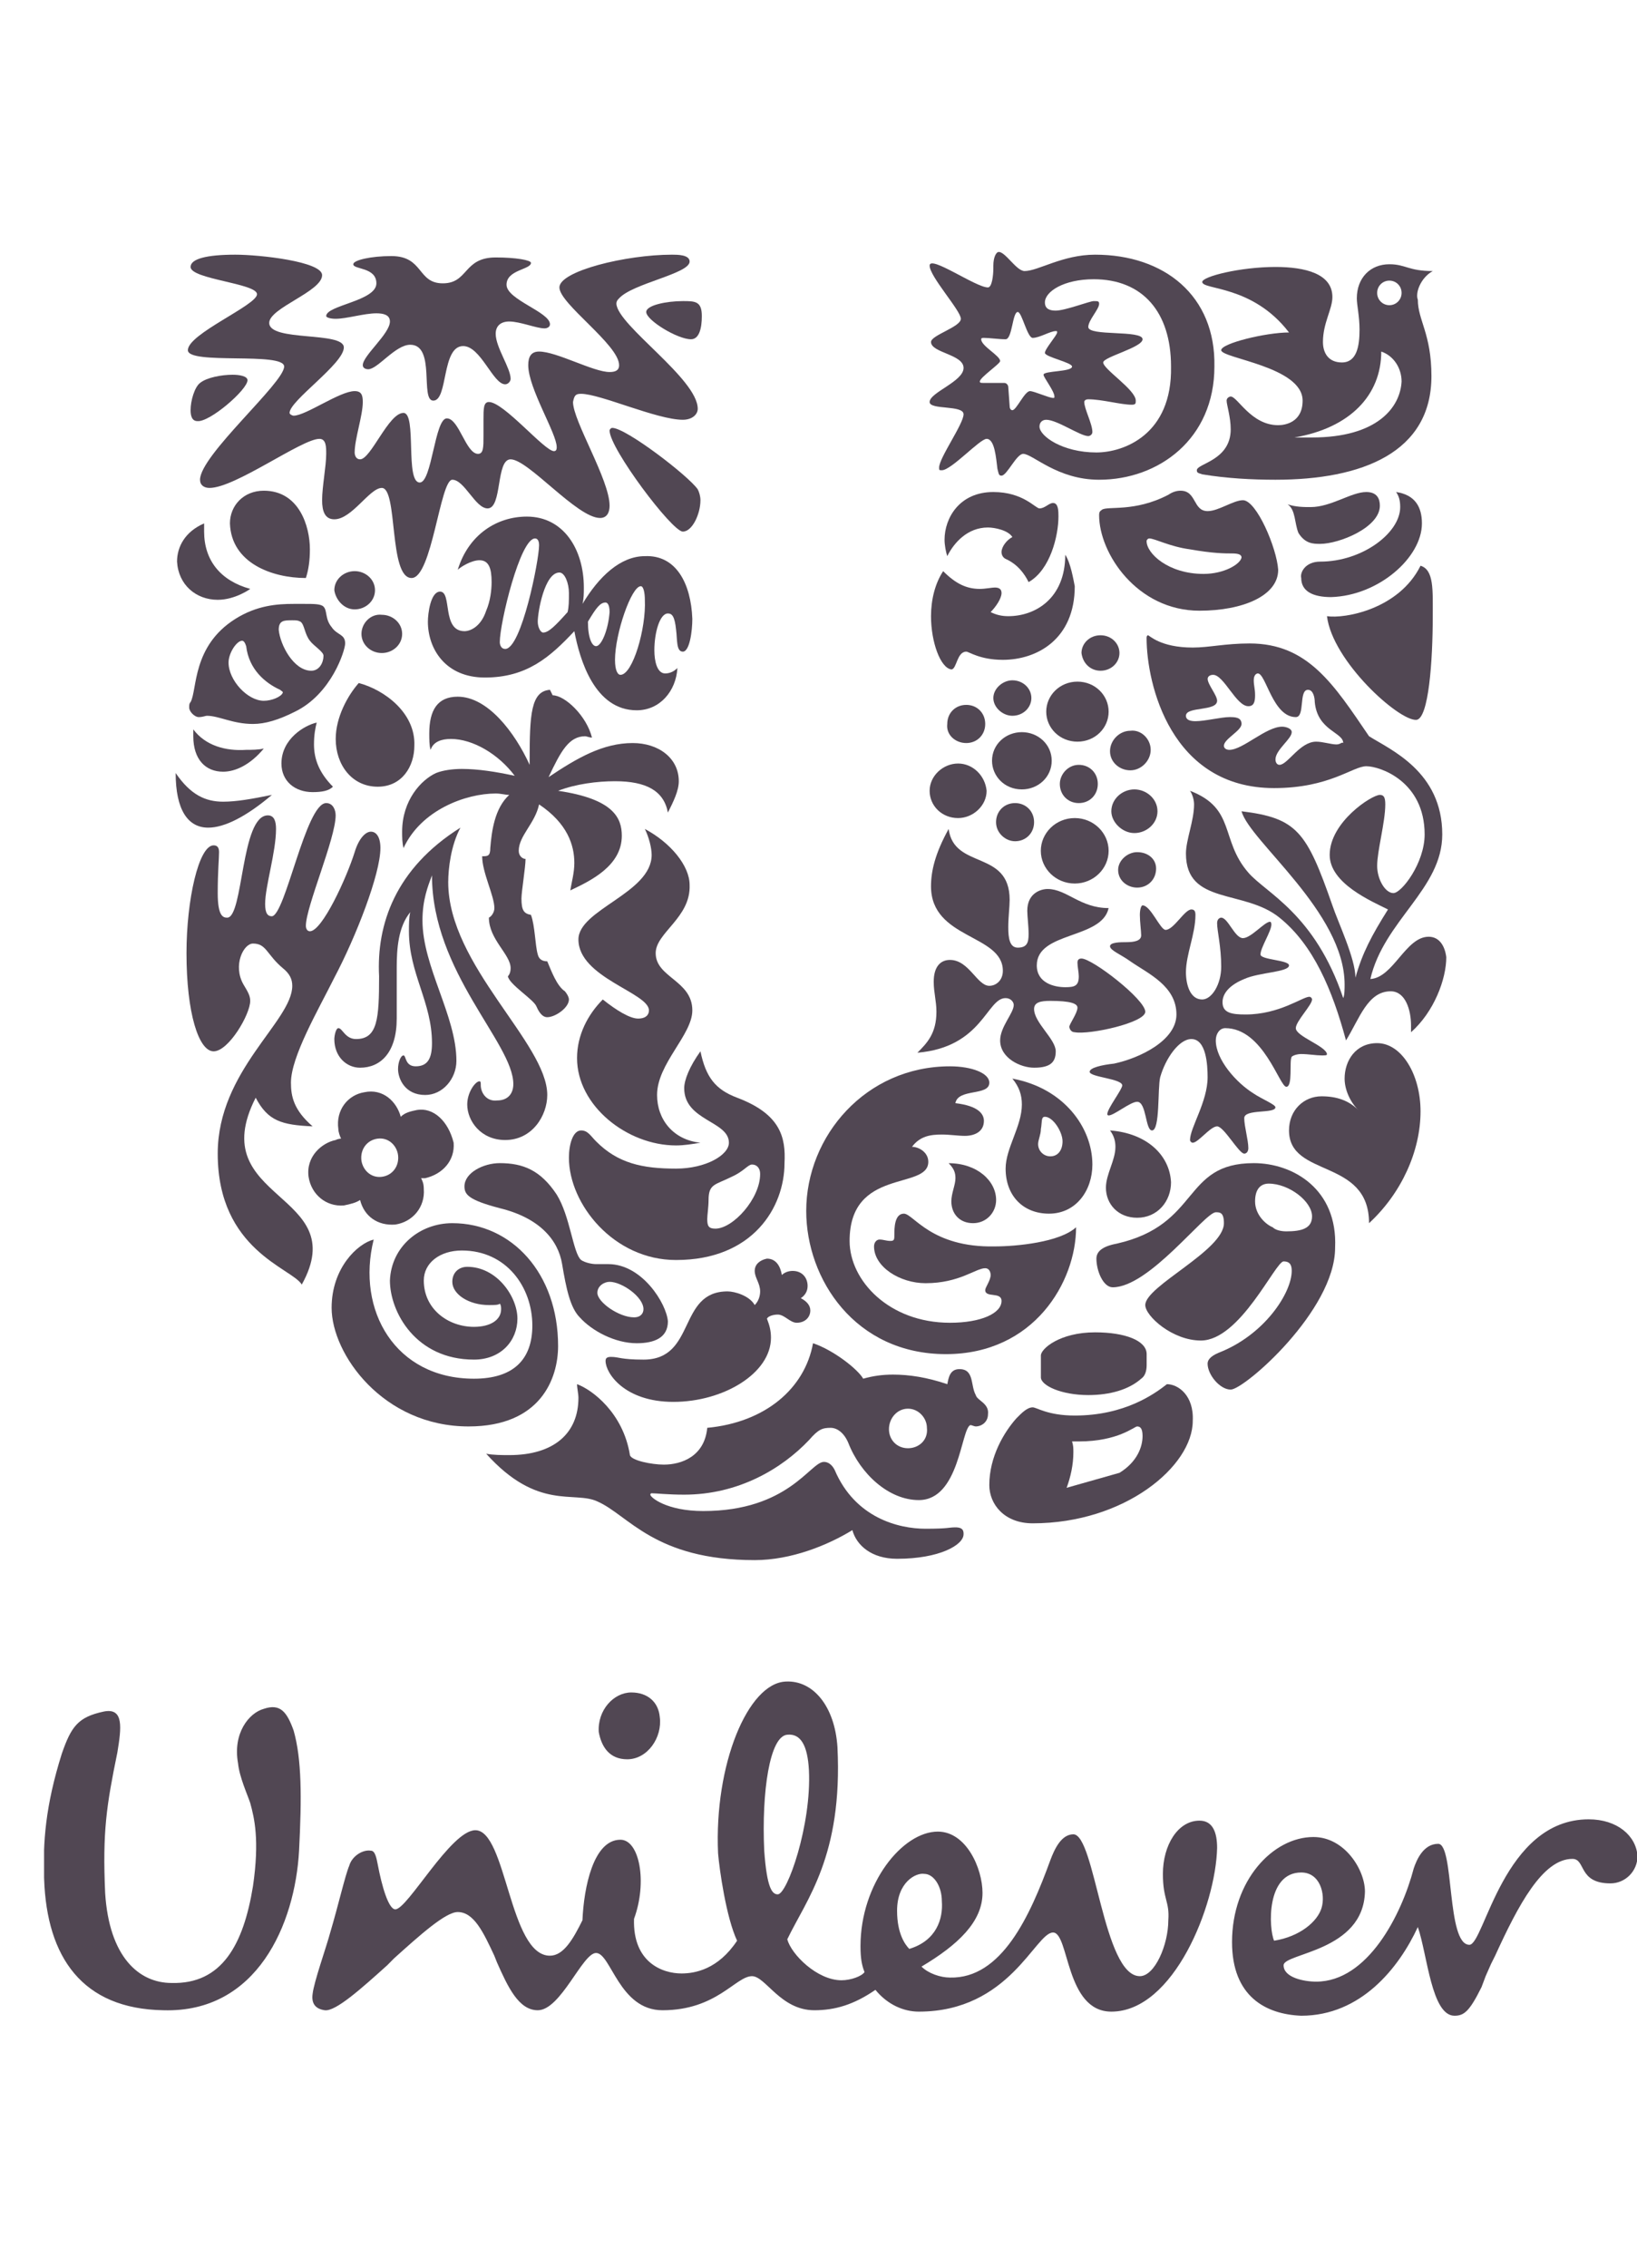 <svg width="26" height="36" viewBox="0 0 26 36" fill="none" xmlns="http://www.w3.org/2000/svg">
<g clip-path="url(#clip0_1070_16377)">
<path fill-rule="evenodd" clip-rule="evenodd" d="M25.233 28.882C25.685 28.882 25.987 29.142 26.008 29.466C26.008 29.705 25.814 29.899 25.578 29.899C25.061 29.899 25.19 29.51 24.974 29.51C24.501 29.51 24.113 30.246 23.747 31.047L23.682 31.177L23.596 31.372L23.531 31.545C23.338 31.935 23.251 32 23.101 32C22.735 32 22.67 31.026 22.519 30.592C22.218 31.242 21.614 32 20.667 32C20.107 31.978 19.568 31.697 19.568 30.831C19.568 29.856 20.215 29.163 20.861 29.163C21.356 29.163 21.679 29.683 21.679 30.029C21.658 30.982 20.387 31.004 20.387 31.199C20.387 31.394 20.71 31.459 20.904 31.459C21.722 31.459 22.261 30.398 22.454 29.661C22.498 29.531 22.605 29.271 22.842 29.271C23.101 29.271 22.971 30.874 23.338 30.874C23.575 30.874 23.876 28.882 25.233 28.882ZM12.482 26.695C12.913 26.673 13.258 27.084 13.301 27.734C13.387 29.466 12.805 30.159 12.504 30.787C12.568 31.026 12.978 31.437 13.365 31.437C13.516 31.437 13.688 31.372 13.731 31.307C13.688 31.199 13.667 31.09 13.667 30.896C13.667 29.899 14.335 29.077 14.895 29.077C15.347 29.077 15.605 29.661 15.605 30.051C15.605 30.506 15.218 30.874 14.636 31.22C14.744 31.329 14.938 31.394 15.088 31.394C15.907 31.415 16.359 30.419 16.682 29.531C16.747 29.358 16.855 29.12 17.048 29.12C17.393 29.12 17.522 31.372 18.104 31.372C18.341 31.372 18.556 30.874 18.556 30.484C18.578 30.181 18.47 30.159 18.47 29.748C18.47 29.293 18.707 28.903 19.051 28.903C19.267 28.903 19.331 29.098 19.331 29.336C19.31 30.246 18.642 31.935 17.651 31.935C16.919 31.935 16.984 30.679 16.725 30.679C16.445 30.679 16.036 31.935 14.593 31.935C14.356 31.935 14.098 31.827 13.904 31.589C13.559 31.827 13.258 31.913 12.934 31.913C12.396 31.913 12.159 31.372 11.944 31.372C11.685 31.372 11.384 31.913 10.522 31.913C9.833 31.913 9.704 31.004 9.467 31.004C9.251 31.004 8.907 31.913 8.541 31.913C8.239 31.913 8.067 31.545 7.894 31.155L7.851 31.047C7.679 30.679 7.528 30.354 7.27 30.354C7.076 30.354 6.667 30.722 6.258 31.09L6.15 31.199C5.741 31.567 5.331 31.935 5.159 31.913C5.008 31.892 4.944 31.805 4.965 31.654C4.987 31.459 5.181 30.917 5.245 30.679C5.374 30.246 5.482 29.77 5.547 29.618C5.59 29.466 5.762 29.358 5.891 29.38C5.956 29.38 5.978 29.488 5.999 29.596C6.064 29.943 6.171 30.311 6.279 30.311C6.473 30.311 7.162 29.055 7.55 29.055C8.045 29.055 8.088 31.047 8.734 31.047C8.95 31.047 9.101 30.787 9.251 30.484C9.273 29.964 9.424 29.206 9.854 29.206C10.156 29.206 10.285 29.878 10.07 30.462C10.048 31.155 10.522 31.329 10.824 31.329C11.039 31.329 11.405 31.264 11.707 30.809C11.534 30.441 11.427 29.683 11.405 29.423C11.341 28.015 11.879 26.716 12.482 26.695ZM4.19 27.128C4.448 27.041 4.556 27.171 4.664 27.474C4.793 27.929 4.793 28.535 4.75 29.38C4.685 30.549 4.082 31.957 2.596 31.913C1.304 31.892 0.744 31.069 0.701 29.834C0.679 29.25 0.722 28.665 0.981 27.842C1.131 27.409 1.239 27.258 1.648 27.171C1.971 27.106 1.928 27.431 1.864 27.821C1.691 28.665 1.627 29.077 1.67 30.051C1.734 31.069 2.208 31.48 2.725 31.48C3.522 31.502 3.867 30.874 4.018 29.943C4.125 29.206 4.039 28.86 3.974 28.622C3.931 28.492 3.802 28.21 3.781 27.994C3.694 27.517 3.953 27.193 4.19 27.128ZM14.679 29.748C14.55 29.726 14.248 29.878 14.248 30.333C14.248 30.701 14.378 30.874 14.442 30.939C14.873 30.809 14.981 30.462 14.959 30.181C14.959 29.943 14.83 29.748 14.679 29.748ZM20.667 29.726C20.107 29.726 20.15 30.614 20.236 30.809C20.645 30.744 20.925 30.506 20.99 30.289C21.055 30.073 20.968 29.726 20.667 29.726ZM12.504 27.539C12.224 27.561 12.095 28.449 12.138 29.38C12.181 29.986 12.267 30.073 12.353 30.073C12.504 30.073 12.891 28.968 12.848 28.102C12.827 27.712 12.719 27.517 12.504 27.539ZM10.027 26.868C10.285 26.868 10.458 27.019 10.479 27.258C10.522 27.582 10.285 27.929 9.962 27.929C9.682 27.929 9.553 27.734 9.51 27.496C9.488 27.149 9.747 26.868 10.027 26.868Z" fill="#261A28" fill-opacity="0.8"/>
<path fill-rule="evenodd" clip-rule="evenodd" d="M15.498 22.147C15.412 21.995 15.476 21.735 15.239 21.735C15.089 21.735 15.067 21.865 15.046 21.974C14.722 21.865 14.442 21.822 14.184 21.822C14.012 21.822 13.861 21.844 13.71 21.887C13.624 21.735 13.236 21.432 12.913 21.324C12.784 22.039 12.159 22.58 11.233 22.667C11.19 23.121 10.824 23.251 10.544 23.251C10.35 23.251 10.027 23.186 10.005 23.1C9.898 22.428 9.402 22.06 9.165 21.974C9.165 22.039 9.187 22.125 9.187 22.19C9.187 22.753 8.799 23.1 8.089 23.1C7.981 23.1 7.83 23.1 7.722 23.078C8.541 23.988 9.122 23.663 9.489 23.836C9.984 24.053 10.393 24.767 11.987 24.767C12.569 24.767 13.15 24.529 13.538 24.291C13.602 24.529 13.839 24.746 14.249 24.746C14.916 24.746 15.304 24.529 15.304 24.356C15.304 24.312 15.304 24.247 15.175 24.247C15.067 24.247 15.067 24.269 14.701 24.269C14.27 24.269 13.581 24.096 13.258 23.338C13.193 23.208 13.107 23.208 13.085 23.208C12.87 23.208 12.525 23.988 11.169 23.988C10.587 23.988 10.329 23.771 10.329 23.728C10.329 23.728 10.329 23.706 10.35 23.706C10.415 23.706 10.609 23.728 10.867 23.728C11.729 23.728 12.418 23.316 12.849 22.862C12.999 22.688 13.064 22.667 13.193 22.667C13.301 22.667 13.409 22.753 13.473 22.905C13.667 23.403 14.119 23.814 14.593 23.814C15.239 23.814 15.261 22.688 15.412 22.623C15.433 22.623 15.476 22.645 15.498 22.645C15.584 22.645 15.692 22.58 15.692 22.45C15.713 22.277 15.519 22.234 15.498 22.147ZM14.421 22.991C14.249 22.991 14.119 22.862 14.119 22.688C14.119 22.515 14.249 22.363 14.421 22.363C14.593 22.363 14.722 22.515 14.722 22.667C14.744 22.862 14.593 22.991 14.421 22.991Z" fill="#261A28" fill-opacity="0.8"/>
<path fill-rule="evenodd" clip-rule="evenodd" d="M12.181 19.981C12.332 19.981 12.396 20.111 12.418 20.241C12.461 20.198 12.525 20.176 12.59 20.176C12.741 20.176 12.827 20.285 12.827 20.415C12.827 20.501 12.784 20.566 12.719 20.609C12.805 20.653 12.87 20.718 12.87 20.804C12.87 20.913 12.784 20.999 12.655 20.999C12.547 20.999 12.461 20.869 12.353 20.869C12.288 20.869 12.202 20.891 12.181 20.934C12.224 21.043 12.245 21.129 12.245 21.237C12.245 21.8 11.492 22.255 10.695 22.255C9.919 22.255 9.618 21.8 9.618 21.605C9.618 21.562 9.639 21.541 9.704 21.541C9.833 21.541 9.855 21.584 10.221 21.584C11.061 21.584 10.759 20.501 11.556 20.501C11.664 20.501 11.901 20.566 11.987 20.718C12.052 20.653 12.073 20.566 12.073 20.501C12.073 20.371 11.987 20.285 11.987 20.176C11.987 20.068 12.073 20.003 12.181 19.981Z" fill="#261A28" fill-opacity="0.8"/>
<path fill-rule="evenodd" clip-rule="evenodd" d="M7.184 19.418C8.131 19.418 8.864 20.22 8.864 21.367C8.864 21.887 8.584 22.645 7.442 22.645C6.085 22.645 5.267 21.497 5.267 20.761C5.267 20.133 5.676 19.743 5.935 19.678C5.655 20.804 6.279 21.887 7.528 21.887C8.153 21.887 8.455 21.584 8.455 21.043C8.455 20.436 8.045 19.852 7.335 19.852C6.99 19.852 6.731 20.046 6.731 20.328C6.731 20.783 7.119 21.064 7.528 21.064C7.787 21.064 7.959 20.956 7.959 20.783C7.959 20.761 7.959 20.718 7.938 20.696C7.916 20.718 7.851 20.718 7.765 20.718C7.442 20.718 7.184 20.544 7.184 20.349C7.184 20.198 7.291 20.111 7.421 20.111C7.895 20.111 8.218 20.588 8.218 20.934C8.218 21.281 7.959 21.584 7.528 21.584C6.602 21.584 6.193 20.826 6.193 20.328C6.215 19.787 6.667 19.418 7.184 19.418Z" fill="#261A28" fill-opacity="0.8"/>
<path fill-rule="evenodd" clip-rule="evenodd" d="M18.534 21.974C18.341 22.125 17.867 22.472 17.07 22.472C16.639 22.472 16.467 22.342 16.402 22.342C16.316 22.342 16.23 22.428 16.144 22.515C15.95 22.732 15.713 23.122 15.713 23.576C15.713 23.879 15.95 24.183 16.402 24.183C17.867 24.183 18.944 23.273 18.944 22.558C18.965 22.147 18.707 21.974 18.534 21.974ZM17.781 23.381L16.941 23.619C17.005 23.446 17.048 23.251 17.048 23.056C17.048 22.991 17.048 22.948 17.027 22.883H17.134C17.759 22.883 18.017 22.645 18.061 22.645C18.104 22.645 18.147 22.667 18.147 22.797C18.147 22.97 18.061 23.208 17.781 23.381Z" fill="#261A28" fill-opacity="0.8"/>
<path fill-rule="evenodd" clip-rule="evenodd" d="M17.285 22.147C17.63 22.147 17.931 22.06 18.125 21.887C18.19 21.844 18.212 21.757 18.212 21.671V21.497C18.212 21.281 17.867 21.151 17.393 21.151C16.833 21.151 16.532 21.411 16.532 21.519V21.865C16.532 21.995 16.855 22.147 17.285 22.147Z" fill="#261A28" fill-opacity="0.8"/>
<path fill-rule="evenodd" clip-rule="evenodd" d="M19.913 18.465C18.771 18.465 19.073 19.44 17.737 19.743C17.5 19.787 17.414 19.873 17.414 19.981C17.414 20.176 17.522 20.436 17.673 20.436C18.254 20.436 19.137 19.245 19.31 19.245C19.374 19.245 19.439 19.245 19.439 19.418C19.439 19.852 18.19 20.415 18.19 20.718C18.19 20.891 18.62 21.281 19.073 21.281C19.697 21.281 20.257 20.025 20.387 20.025C20.494 20.025 20.516 20.09 20.516 20.176C20.516 20.523 20.085 21.194 19.353 21.476C19.202 21.541 19.18 21.605 19.18 21.649C19.18 21.822 19.374 22.06 19.547 22.06C19.762 22.06 21.205 20.804 21.205 19.808C21.248 18.877 20.537 18.465 19.913 18.465ZM20.43 19.548C20.343 19.548 20.257 19.527 20.214 19.483C20.107 19.44 19.934 19.288 19.934 19.072C19.934 18.855 20.042 18.79 20.15 18.79C20.473 18.79 20.839 19.072 20.839 19.31C20.839 19.505 20.667 19.548 20.43 19.548Z" fill="#261A28" fill-opacity="0.8"/>
<path fill-rule="evenodd" clip-rule="evenodd" d="M9.661 20.068H9.467C9.402 20.068 9.294 20.046 9.23 20.003C9.101 19.895 9.057 19.31 8.842 18.964C8.584 18.574 8.304 18.465 7.937 18.465C7.679 18.465 7.377 18.617 7.377 18.834C7.377 18.964 7.442 19.05 7.937 19.18C8.562 19.332 8.864 19.678 8.928 20.068C8.993 20.458 9.057 20.761 9.208 20.913C9.402 21.129 9.768 21.324 10.113 21.324C10.393 21.324 10.608 21.237 10.608 20.977C10.587 20.696 10.199 20.068 9.661 20.068ZM10.07 20.913C9.833 20.913 9.488 20.674 9.488 20.523C9.488 20.415 9.596 20.349 9.682 20.349C9.876 20.349 10.22 20.588 10.22 20.783C10.22 20.848 10.177 20.913 10.07 20.913Z" fill="#261A28" fill-opacity="0.8"/>
<path fill-rule="evenodd" clip-rule="evenodd" d="M14.356 19.267C14.205 19.267 14.205 19.505 14.205 19.592C14.205 19.678 14.205 19.7 14.141 19.7C14.076 19.7 14.033 19.678 13.968 19.678C13.925 19.678 13.882 19.721 13.882 19.787C13.882 20.111 14.291 20.371 14.701 20.371C15.239 20.371 15.498 20.133 15.648 20.133C15.713 20.133 15.734 20.198 15.734 20.241C15.734 20.328 15.648 20.436 15.648 20.48C15.648 20.609 15.907 20.501 15.907 20.653C15.907 20.848 15.584 20.999 15.088 20.999C14.119 20.999 13.494 20.328 13.494 19.7C13.494 18.53 14.744 18.899 14.744 18.444C14.744 18.292 14.593 18.206 14.485 18.206C14.614 18.032 14.787 18.011 14.959 18.011C15.088 18.011 15.217 18.032 15.325 18.032C15.476 18.032 15.627 17.968 15.627 17.794C15.627 17.686 15.541 17.556 15.174 17.513C15.217 17.274 15.713 17.404 15.713 17.188C15.713 17.036 15.433 16.928 15.088 16.928C13.753 16.928 12.805 18.032 12.805 19.224C12.805 20.306 13.581 21.497 15.024 21.497C16.424 21.497 17.091 20.349 17.091 19.483C16.833 19.721 16.144 19.787 15.799 19.787C14.787 19.808 14.507 19.267 14.356 19.267Z" fill="#261A28" fill-opacity="0.8"/>
<path fill-rule="evenodd" clip-rule="evenodd" d="M15.455 19.418C15.67 19.418 15.821 19.245 15.821 19.05C15.821 18.747 15.519 18.466 15.067 18.466C15.153 18.552 15.175 18.617 15.175 18.704C15.175 18.812 15.11 18.942 15.11 19.072C15.11 19.267 15.239 19.418 15.455 19.418ZM17.63 17.946C17.695 18.032 17.716 18.119 17.716 18.206C17.716 18.422 17.565 18.639 17.565 18.855C17.565 19.115 17.759 19.332 18.061 19.332C18.384 19.332 18.599 19.072 18.599 18.769C18.578 18.336 18.212 17.989 17.63 17.946ZM16.079 17.123C16.187 17.253 16.23 17.383 16.23 17.534C16.23 17.881 15.972 18.227 15.972 18.552C15.972 18.985 16.252 19.267 16.661 19.267C17.091 19.267 17.35 18.899 17.35 18.487C17.35 17.902 16.898 17.274 16.079 17.123ZM16.682 18.357C16.575 18.357 16.488 18.271 16.488 18.162C16.488 18.097 16.532 18.011 16.532 17.924C16.553 17.816 16.532 17.729 16.596 17.729C16.725 17.729 16.876 17.968 16.876 18.119C16.876 18.249 16.811 18.357 16.682 18.357Z" fill="#261A28" fill-opacity="0.8"/>
<path fill-rule="evenodd" clip-rule="evenodd" d="M11.707 17.426C11.362 17.296 11.211 17.101 11.125 16.69C10.953 16.928 10.867 17.145 10.867 17.275C10.867 17.794 11.577 17.794 11.577 18.141C11.577 18.336 11.211 18.552 10.737 18.552C10.199 18.552 9.811 18.466 9.467 18.119C9.38 18.032 9.337 17.946 9.23 17.946C9.101 17.946 9.036 18.162 9.036 18.379C9.036 19.115 9.747 20.003 10.737 20.003C11.965 20.003 12.46 19.159 12.46 18.466C12.482 18.054 12.396 17.686 11.707 17.426ZM11.362 19.505C11.254 19.505 11.233 19.462 11.233 19.353C11.233 19.288 11.254 19.159 11.254 19.05C11.254 18.79 11.362 18.812 11.62 18.682C11.814 18.596 11.879 18.487 11.944 18.487C12.008 18.487 12.073 18.53 12.073 18.639C12.073 19.029 11.642 19.505 11.362 19.505Z" fill="#261A28" fill-opacity="0.8"/>
<path fill-rule="evenodd" clip-rule="evenodd" d="M10.134 16.17C10.005 16.17 9.79 16.04 9.574 15.867C9.337 16.105 9.165 16.43 9.165 16.798C9.165 17.556 9.962 18.184 10.737 18.184C10.867 18.184 10.996 18.162 11.125 18.141C10.694 18.097 10.436 17.773 10.436 17.383C10.436 16.885 10.996 16.43 10.996 16.04C10.996 15.564 10.414 15.52 10.414 15.131C10.414 14.806 10.974 14.568 10.953 14.048C10.953 13.745 10.651 13.377 10.242 13.16C10.307 13.29 10.35 13.463 10.35 13.572C10.35 14.178 9.187 14.438 9.187 14.914C9.187 15.52 10.307 15.759 10.307 16.04C10.307 16.105 10.264 16.17 10.134 16.17Z" fill="#261A28" fill-opacity="0.8"/>
<path fill-rule="evenodd" clip-rule="evenodd" d="M21.873 16.56C22.261 16.56 22.562 17.058 22.562 17.643C22.562 18.271 22.261 18.942 21.744 19.418C21.744 18.379 20.473 18.704 20.473 17.946C20.473 17.621 20.71 17.404 20.99 17.404C21.227 17.404 21.421 17.469 21.572 17.621C21.442 17.491 21.356 17.296 21.356 17.123C21.356 16.841 21.529 16.56 21.873 16.56Z" fill="#261A28" fill-opacity="0.8"/>
<path fill-rule="evenodd" clip-rule="evenodd" d="M6.624 17.621C6.516 17.643 6.43 17.664 6.365 17.729C6.301 17.491 6.085 17.275 5.784 17.34C5.525 17.383 5.331 17.621 5.374 17.924C5.374 17.968 5.396 18.032 5.417 18.076C5.417 18.076 5.374 18.076 5.331 18.098C5.116 18.141 4.857 18.357 4.901 18.682C4.944 18.964 5.181 19.159 5.46 19.137C5.568 19.115 5.654 19.094 5.719 19.05C5.784 19.31 5.999 19.462 6.279 19.44C6.559 19.397 6.753 19.159 6.731 18.877C6.731 18.79 6.71 18.747 6.688 18.704H6.753C7.033 18.639 7.227 18.422 7.205 18.141C7.119 17.794 6.882 17.578 6.624 17.621ZM6.064 18.682C5.891 18.704 5.762 18.574 5.74 18.422C5.719 18.249 5.827 18.098 5.999 18.076C6.171 18.054 6.301 18.184 6.322 18.336C6.344 18.509 6.236 18.66 6.064 18.682Z" fill="#261A28" fill-opacity="0.8"/>
<path fill-rule="evenodd" clip-rule="evenodd" d="M20.581 16.322C20.581 16.213 20.839 15.954 20.839 15.867C20.839 15.845 20.817 15.824 20.796 15.824C20.688 15.824 20.322 16.105 19.784 16.105C19.568 16.105 19.417 16.084 19.417 15.91C19.417 15.759 19.547 15.629 19.762 15.542C19.999 15.434 20.473 15.434 20.473 15.326C20.473 15.239 20.02 15.239 20.02 15.152C20.02 15.044 20.193 14.784 20.193 14.676C20.193 14.676 20.193 14.633 20.171 14.633C20.085 14.633 19.87 14.893 19.741 14.893C19.611 14.893 19.504 14.568 19.396 14.568C19.374 14.568 19.331 14.589 19.331 14.654C19.331 14.784 19.396 15.022 19.396 15.347C19.396 15.629 19.245 15.867 19.094 15.867C18.901 15.867 18.836 15.629 18.836 15.434C18.836 15.152 18.987 14.828 18.987 14.524C18.987 14.459 18.965 14.438 18.922 14.438C18.814 14.438 18.642 14.762 18.513 14.762C18.427 14.762 18.276 14.373 18.147 14.373C18.125 14.373 18.104 14.438 18.104 14.524C18.104 14.633 18.125 14.784 18.125 14.849C18.125 14.936 18.017 14.957 17.888 14.957C17.802 14.957 17.63 14.957 17.63 15.022C17.63 15.087 17.802 15.152 17.953 15.261C18.233 15.456 18.685 15.65 18.685 16.105C18.685 16.517 18.104 16.798 17.694 16.885C17.5 16.906 17.307 16.95 17.307 17.015C17.307 17.101 17.824 17.123 17.824 17.231C17.824 17.296 17.587 17.599 17.587 17.686C17.587 17.708 17.608 17.708 17.608 17.708C17.694 17.708 17.953 17.491 18.061 17.491C18.211 17.491 18.19 17.946 18.297 17.946C18.427 17.946 18.384 17.274 18.427 17.101C18.513 16.798 18.728 16.495 18.922 16.495C19.159 16.495 19.18 16.906 19.18 17.101C19.18 17.491 18.901 17.902 18.901 18.097C18.901 18.119 18.922 18.141 18.944 18.141C19.03 18.141 19.224 17.881 19.331 17.881C19.439 17.881 19.676 18.314 19.762 18.314C19.805 18.314 19.827 18.271 19.827 18.227C19.827 18.097 19.762 17.881 19.762 17.751C19.762 17.599 20.257 17.686 20.257 17.578C20.257 17.534 20.042 17.448 19.913 17.361C19.633 17.188 19.31 16.82 19.31 16.517C19.31 16.408 19.374 16.322 19.46 16.322C20.064 16.322 20.322 17.253 20.43 17.253C20.537 17.253 20.473 16.841 20.516 16.776C20.537 16.755 20.602 16.733 20.667 16.733C20.774 16.733 20.904 16.755 20.99 16.755C21.054 16.755 21.076 16.755 21.076 16.733C21.054 16.603 20.581 16.452 20.581 16.322Z" fill="#261A28" fill-opacity="0.8"/>
<path fill-rule="evenodd" clip-rule="evenodd" d="M18.19 16.062C18.19 15.867 17.35 15.217 17.177 15.217C17.134 15.217 17.113 15.239 17.113 15.282C17.113 15.347 17.134 15.434 17.134 15.499C17.134 15.65 17.07 15.672 16.919 15.672C16.747 15.672 16.467 15.607 16.467 15.326C16.467 14.784 17.5 14.914 17.608 14.416C17.156 14.416 16.941 14.113 16.639 14.113C16.531 14.113 16.316 14.178 16.316 14.459C16.316 14.546 16.337 14.698 16.337 14.828C16.337 14.957 16.316 15.044 16.165 15.044C16.036 15.044 16.014 14.893 16.014 14.719C16.014 14.568 16.036 14.394 16.036 14.286C16.036 13.485 15.153 13.81 15.067 13.16C14.851 13.55 14.787 13.831 14.787 14.07C14.787 14.914 15.928 14.828 15.928 15.412C15.928 15.564 15.82 15.65 15.713 15.65C15.519 15.65 15.39 15.239 15.088 15.239C14.937 15.239 14.83 15.347 14.83 15.585C14.83 15.759 14.873 15.889 14.873 16.062C14.873 16.408 14.722 16.56 14.571 16.712C15.605 16.625 15.67 15.845 15.971 15.845C16.057 15.845 16.101 15.91 16.101 15.954C16.101 16.084 15.885 16.3 15.885 16.517C15.885 16.798 16.208 16.95 16.424 16.95C16.682 16.95 16.768 16.863 16.768 16.69C16.768 16.495 16.424 16.235 16.424 16.018C16.424 15.91 16.531 15.889 16.682 15.889C17.005 15.889 17.113 15.932 17.113 15.997C17.113 16.084 16.984 16.257 16.984 16.3C16.984 16.322 17.005 16.387 17.07 16.387C17.307 16.43 18.19 16.235 18.19 16.062Z" fill="#261A28" fill-opacity="0.8"/>
<path fill-rule="evenodd" clip-rule="evenodd" d="M7.313 13.139C7.162 13.42 7.119 13.788 7.119 14.005C7.119 15.326 8.692 16.56 8.692 17.383C8.692 17.708 8.455 18.098 8.024 18.098C7.636 18.098 7.421 17.794 7.421 17.534C7.421 17.34 7.55 17.166 7.615 17.166C7.636 17.166 7.636 17.188 7.636 17.231C7.636 17.34 7.722 17.491 7.895 17.47C8.067 17.47 8.153 17.361 8.153 17.21C8.153 16.56 6.861 15.434 6.861 13.896C6.796 14.07 6.71 14.286 6.71 14.611C6.71 15.347 7.249 16.127 7.249 16.841C7.249 17.123 7.033 17.383 6.753 17.383C6.43 17.383 6.322 17.123 6.322 16.971C6.322 16.863 6.365 16.755 6.409 16.755C6.452 16.755 6.43 16.928 6.602 16.928C6.796 16.928 6.861 16.798 6.861 16.56C6.861 15.91 6.495 15.456 6.495 14.784C6.495 14.676 6.495 14.568 6.516 14.481C6.322 14.719 6.301 15.066 6.301 15.369V16.17C6.301 16.712 6.042 16.95 5.719 16.95C5.504 16.95 5.31 16.776 5.31 16.495C5.31 16.452 5.332 16.322 5.375 16.322C5.439 16.322 5.482 16.495 5.655 16.495C5.999 16.495 6.021 16.17 6.021 15.499C5.978 14.676 6.279 13.788 7.313 13.139Z" fill="#261A28" fill-opacity="0.8"/>
<path fill-rule="evenodd" clip-rule="evenodd" d="M5.181 12.749C5.288 12.749 5.331 12.857 5.331 12.944C5.331 13.312 4.858 14.394 4.858 14.698C4.858 14.741 4.879 14.784 4.922 14.784C5.116 14.784 5.504 13.94 5.633 13.528C5.698 13.312 5.805 13.203 5.891 13.203C5.978 13.203 6.042 13.29 6.042 13.463C6.042 13.875 5.654 14.871 5.31 15.521C5.051 16.04 4.621 16.776 4.621 17.188C4.621 17.404 4.664 17.621 4.965 17.881C4.47 17.859 4.254 17.794 4.061 17.426C3.221 19.072 5.611 18.92 4.793 20.393C4.642 20.133 3.458 19.852 3.458 18.314C3.458 16.993 4.642 16.213 4.642 15.65C4.642 15.542 4.599 15.456 4.491 15.369C4.233 15.152 4.233 14.979 4.018 14.979C3.867 14.979 3.694 15.326 3.867 15.629C3.931 15.737 3.974 15.802 3.974 15.889C3.974 16.105 3.63 16.69 3.393 16.69C3.156 16.69 2.962 16.084 2.962 15.131C2.962 14.286 3.156 13.42 3.393 13.42C3.458 13.42 3.479 13.463 3.479 13.528C3.479 13.636 3.458 13.831 3.458 14.178C3.458 14.546 3.544 14.568 3.608 14.568C3.867 14.568 3.824 12.944 4.254 12.944C4.362 12.944 4.384 13.052 4.384 13.16C4.384 13.528 4.211 14.07 4.211 14.351C4.211 14.503 4.254 14.546 4.319 14.546C4.534 14.524 4.858 12.749 5.181 12.749Z" fill="#261A28" fill-opacity="0.8"/>
<path fill-rule="evenodd" clip-rule="evenodd" d="M22.691 14.871C22.325 14.871 22.131 15.521 21.765 15.542C21.981 14.611 22.907 14.113 22.907 13.247C22.907 12.251 22.088 11.904 21.744 11.688C21.184 10.865 20.774 10.215 19.848 10.215C19.461 10.215 19.202 10.28 18.944 10.28C18.427 10.28 18.255 10.085 18.233 10.085C18.233 10.085 18.211 10.085 18.211 10.128C18.211 10.865 18.599 12.511 20.236 12.511C21.119 12.511 21.485 12.164 21.701 12.164C21.916 12.164 22.627 12.402 22.627 13.247C22.627 13.701 22.261 14.178 22.131 14.178C22.002 14.178 21.873 13.961 21.873 13.745C21.873 13.507 22.002 13.052 22.002 12.77C22.002 12.662 21.981 12.619 21.916 12.619C21.787 12.619 21.119 13.052 21.119 13.572C21.119 14.026 21.787 14.308 22.045 14.438C21.787 14.849 21.636 15.131 21.528 15.521C21.528 15.217 21.248 14.633 21.162 14.373C20.753 13.203 20.602 12.987 19.719 12.879C19.848 13.355 21.356 14.481 21.356 15.629C21.356 15.694 21.356 15.802 21.334 15.845C20.882 14.503 20.107 14.178 19.827 13.853C19.375 13.333 19.633 12.835 18.901 12.554C18.944 12.619 18.965 12.705 18.965 12.77C18.965 13.03 18.836 13.333 18.836 13.55C18.836 14.373 19.762 14.113 20.322 14.568C20.861 15.001 21.162 15.715 21.378 16.517C21.593 16.17 21.722 15.737 22.088 15.737C22.325 15.737 22.411 16.04 22.411 16.278V16.387C22.778 16.062 22.971 15.542 22.971 15.196C22.95 15.023 22.864 14.871 22.691 14.871ZM21.227 11.818C21.141 11.818 21.011 11.774 20.904 11.774C20.645 11.774 20.451 12.142 20.322 12.142C20.279 12.142 20.258 12.099 20.258 12.056C20.258 11.904 20.516 11.731 20.516 11.623C20.516 11.558 20.408 11.536 20.365 11.536C20.107 11.536 19.741 11.904 19.525 11.904C19.482 11.904 19.439 11.883 19.439 11.839C19.439 11.731 19.719 11.601 19.719 11.493C19.719 11.384 19.611 11.384 19.525 11.384C19.396 11.384 19.138 11.449 18.987 11.449C18.901 11.449 18.836 11.428 18.836 11.363C18.836 11.211 19.331 11.298 19.331 11.124C19.331 11.038 19.181 10.865 19.181 10.778C19.181 10.735 19.224 10.713 19.267 10.713C19.439 10.713 19.633 11.211 19.827 11.211C19.913 11.211 19.934 11.146 19.934 11.038C19.934 10.93 19.913 10.886 19.913 10.8C19.913 10.713 19.956 10.691 19.978 10.691C20.107 10.691 20.215 11.384 20.581 11.384C20.731 11.384 20.624 10.951 20.774 10.951C20.861 10.951 20.882 11.081 20.882 11.146C20.925 11.601 21.334 11.623 21.334 11.796C21.313 11.774 21.291 11.818 21.227 11.818Z" fill="#261A28" fill-opacity="0.8"/>
<path fill-rule="evenodd" clip-rule="evenodd" d="M16.079 10.8C16.251 10.8 16.381 10.93 16.381 11.081C16.381 11.233 16.251 11.363 16.079 11.363C15.928 11.363 15.777 11.233 15.777 11.081C15.777 10.93 15.928 10.8 16.079 10.8ZM18.061 13.528C17.91 13.528 17.759 13.658 17.759 13.81C17.759 13.983 17.91 14.091 18.061 14.091C18.233 14.091 18.362 13.961 18.362 13.788C18.362 13.636 18.233 13.528 18.061 13.528ZM17.07 12.987C16.768 12.987 16.531 13.225 16.531 13.507C16.531 13.788 16.768 14.026 17.07 14.026C17.371 14.026 17.608 13.788 17.608 13.507C17.608 13.225 17.371 12.987 17.07 12.987ZM16.122 12.749C15.95 12.749 15.82 12.879 15.82 13.052C15.82 13.225 15.971 13.355 16.122 13.355C16.294 13.355 16.424 13.225 16.424 13.052C16.424 12.879 16.294 12.749 16.122 12.749ZM18.017 13.225C18.211 13.225 18.384 13.073 18.384 12.879C18.384 12.684 18.211 12.532 18.017 12.532C17.824 12.532 17.651 12.684 17.651 12.879C17.651 13.052 17.824 13.225 18.017 13.225ZM15.217 12.121C14.98 12.121 14.765 12.316 14.765 12.554C14.765 12.792 14.959 12.987 15.217 12.987C15.454 12.987 15.67 12.792 15.67 12.554C15.648 12.316 15.454 12.121 15.217 12.121ZM16.833 12.445C16.833 12.619 16.962 12.749 17.134 12.749C17.307 12.749 17.436 12.619 17.436 12.445C17.436 12.272 17.307 12.142 17.134 12.142C16.962 12.142 16.833 12.294 16.833 12.445ZM16.23 12.532C16.488 12.532 16.704 12.337 16.704 12.077C16.704 11.818 16.488 11.623 16.23 11.623C15.971 11.623 15.756 11.818 15.756 12.077C15.756 12.316 15.95 12.532 16.23 12.532ZM17.953 12.229C18.125 12.229 18.276 12.077 18.276 11.904C18.276 11.731 18.125 11.579 17.953 11.601C17.78 11.601 17.63 11.752 17.63 11.926C17.63 12.099 17.78 12.229 17.953 12.229ZM15.347 11.796C15.519 11.796 15.648 11.666 15.648 11.493C15.648 11.319 15.519 11.19 15.347 11.19C15.174 11.19 15.045 11.319 15.045 11.493C15.024 11.666 15.174 11.796 15.347 11.796ZM17.113 11.774C17.393 11.774 17.608 11.558 17.608 11.298C17.608 11.038 17.393 10.821 17.113 10.821C16.833 10.821 16.617 11.038 16.617 11.298C16.617 11.558 16.833 11.774 17.113 11.774ZM17.479 10.648C17.651 10.648 17.78 10.518 17.78 10.367C17.78 10.215 17.651 10.085 17.479 10.085C17.307 10.085 17.177 10.215 17.177 10.367C17.199 10.54 17.328 10.648 17.479 10.648Z" fill="#261A28" fill-opacity="0.8"/>
<path fill-rule="evenodd" clip-rule="evenodd" d="M8.778 11.038C8.972 11.038 9.316 11.363 9.402 11.709C9.359 11.709 9.316 11.688 9.295 11.688C9.036 11.688 8.907 11.926 8.713 12.337C9.165 12.034 9.575 11.796 10.049 11.796C10.458 11.796 10.781 12.034 10.781 12.402C10.781 12.554 10.695 12.727 10.608 12.9C10.544 12.554 10.264 12.402 9.768 12.402C9.489 12.402 9.144 12.445 8.864 12.554C9.747 12.684 9.876 12.987 9.876 13.268C9.876 13.745 9.381 13.983 9.058 14.135C9.079 14.005 9.122 13.853 9.122 13.701C9.122 13.42 9.015 13.073 8.562 12.77C8.498 13.073 8.239 13.268 8.239 13.507C8.239 13.593 8.304 13.636 8.347 13.636C8.347 13.767 8.282 14.156 8.282 14.264C8.282 14.459 8.325 14.503 8.433 14.524C8.498 14.698 8.498 15.001 8.541 15.152C8.562 15.239 8.627 15.261 8.692 15.261C8.756 15.412 8.842 15.65 8.972 15.737C8.993 15.759 9.036 15.824 9.036 15.867C9.036 15.997 8.821 16.148 8.692 16.148C8.649 16.148 8.584 16.127 8.519 15.975C8.476 15.867 8.088 15.629 8.067 15.499C8.088 15.477 8.11 15.434 8.11 15.369C8.11 15.152 7.765 14.914 7.765 14.568C7.809 14.546 7.852 14.481 7.852 14.416C7.852 14.221 7.658 13.853 7.658 13.593C7.744 13.593 7.787 13.593 7.787 13.463C7.809 13.203 7.852 12.835 8.088 12.619C8.024 12.619 7.959 12.597 7.873 12.597C7.399 12.597 6.689 12.857 6.409 13.463C6.387 13.377 6.387 13.29 6.387 13.203C6.387 12.705 6.689 12.38 6.925 12.272C7.033 12.229 7.184 12.207 7.335 12.207C7.593 12.207 7.873 12.251 8.175 12.316C7.916 11.969 7.507 11.731 7.162 11.731C7.012 11.731 6.882 11.774 6.839 11.904C6.818 11.839 6.818 11.731 6.818 11.644C6.818 11.276 6.947 11.06 7.27 11.06C7.744 11.06 8.175 11.623 8.412 12.142V12.077C8.412 11.341 8.433 10.973 8.735 10.951L8.778 11.038Z" fill="#261A28" fill-opacity="0.8"/>
<path fill-rule="evenodd" clip-rule="evenodd" d="M2.79 12.272C2.79 12.857 2.984 13.139 3.307 13.139C3.565 13.139 3.91 12.965 4.319 12.619C3.996 12.684 3.759 12.727 3.544 12.727C3.264 12.727 3.027 12.619 2.79 12.272ZM5.03 11.471C4.836 11.514 4.47 11.731 4.47 12.121C4.47 12.402 4.685 12.575 4.965 12.575C5.116 12.575 5.224 12.554 5.288 12.489C5.073 12.272 4.987 12.056 4.987 11.818C4.987 11.666 5.008 11.558 5.03 11.471ZM5.698 10.843C5.525 11.038 5.332 11.384 5.332 11.731C5.332 12.142 5.59 12.489 5.999 12.489C6.387 12.489 6.581 12.164 6.581 11.839C6.602 11.319 6.107 10.951 5.698 10.843ZM3.07 11.579V11.688C3.07 12.056 3.264 12.251 3.544 12.251C3.738 12.251 3.975 12.142 4.19 11.883C4.104 11.904 3.996 11.904 3.91 11.904C3.587 11.926 3.264 11.839 3.07 11.579ZM4.664 9.587C4.405 9.587 4.082 9.609 3.738 9.825C3.049 10.258 3.135 10.951 3.027 11.146C3.005 11.168 3.005 11.19 3.005 11.233C3.005 11.298 3.092 11.384 3.156 11.384C3.221 11.384 3.264 11.363 3.285 11.363C3.479 11.363 3.695 11.493 4.018 11.493C4.212 11.493 4.427 11.428 4.685 11.298C5.267 11.016 5.482 10.323 5.482 10.215C5.482 10.063 5.353 10.085 5.267 9.955C5.159 9.825 5.202 9.695 5.138 9.63C5.095 9.587 4.987 9.587 4.836 9.587H4.664ZM4.19 11.125C3.932 11.125 3.63 10.8 3.63 10.518C3.63 10.367 3.759 10.172 3.845 10.172C3.867 10.172 3.889 10.193 3.91 10.258C3.953 10.627 4.212 10.843 4.449 10.951C4.47 10.973 4.492 10.973 4.492 10.995C4.47 11.06 4.319 11.125 4.19 11.125ZM5.138 10.41C5.138 10.518 5.073 10.648 4.944 10.648C4.664 10.648 4.449 10.237 4.427 9.998C4.427 9.847 4.513 9.847 4.642 9.847C4.707 9.847 4.729 9.847 4.772 9.869C4.836 9.912 4.836 10.063 4.922 10.172C4.987 10.258 5.138 10.345 5.138 10.41ZM5.741 10.063C5.741 10.237 5.892 10.367 6.064 10.367C6.236 10.367 6.387 10.237 6.387 10.063C6.387 9.89 6.236 9.76 6.064 9.76C5.892 9.739 5.741 9.89 5.741 10.063ZM5.633 9.674C5.805 9.674 5.956 9.544 5.956 9.37C5.956 9.197 5.805 9.067 5.633 9.067C5.461 9.067 5.31 9.197 5.31 9.37C5.332 9.522 5.461 9.674 5.633 9.674ZM3.458 9.522C3.738 9.522 3.975 9.349 3.975 9.349C3.501 9.219 3.242 8.894 3.242 8.439V8.309C2.941 8.439 2.812 8.678 2.812 8.916C2.833 9.284 3.113 9.522 3.458 9.522ZM4.858 9.176C4.901 9.046 4.922 8.894 4.922 8.721C4.922 8.353 4.75 7.79 4.19 7.79C3.867 7.79 3.652 8.028 3.652 8.309C3.673 8.937 4.319 9.176 4.858 9.176Z" fill="#261A28" fill-opacity="0.8"/>
<path fill-rule="evenodd" clip-rule="evenodd" d="M22.562 8.981C22.218 9.674 21.356 9.825 21.076 9.782C21.162 10.496 22.218 11.449 22.497 11.428C22.691 11.406 22.756 10.496 22.756 9.782C22.756 9.37 22.777 9.046 22.562 8.981ZM22.584 8.309C22.584 8.05 22.476 7.855 22.174 7.811C22.218 7.876 22.239 7.941 22.239 8.05C22.239 8.461 21.636 8.916 20.968 8.916C20.731 8.916 20.645 9.089 20.667 9.176C20.667 9.392 20.861 9.479 21.141 9.479C21.895 9.457 22.584 8.851 22.584 8.309Z" fill="#261A28" fill-opacity="0.8"/>
<path fill-rule="evenodd" clip-rule="evenodd" d="M20.968 8.634C21.27 8.634 21.916 8.374 21.916 8.028C21.916 7.92 21.873 7.811 21.7 7.811C21.463 7.811 21.14 8.05 20.817 8.05C20.71 8.05 20.58 8.05 20.451 8.006C20.58 8.093 20.559 8.309 20.623 8.461C20.731 8.634 20.86 8.634 20.968 8.634Z" fill="#261A28" fill-opacity="0.8"/>
<path fill-rule="evenodd" clip-rule="evenodd" d="M16.919 8.807C16.919 9.5 16.445 9.782 16.014 9.782C15.907 9.782 15.82 9.76 15.734 9.717C15.82 9.63 15.907 9.5 15.907 9.414C15.907 9.349 15.864 9.327 15.799 9.327C15.756 9.327 15.648 9.349 15.562 9.349C15.347 9.349 15.174 9.262 14.98 9.067C14.851 9.262 14.787 9.522 14.787 9.782C14.787 10.193 14.937 10.605 15.11 10.627C15.196 10.627 15.196 10.345 15.347 10.345C15.39 10.345 15.562 10.475 15.928 10.475C16.467 10.475 17.07 10.15 17.07 9.306C17.048 9.197 17.005 8.937 16.919 8.807Z" fill="#261A28" fill-opacity="0.8"/>
<path fill-rule="evenodd" clip-rule="evenodd" d="M15.691 8.374C15.799 8.374 16.014 8.418 16.079 8.526C15.993 8.569 15.907 8.678 15.907 8.764C15.907 8.807 15.928 8.851 15.971 8.872C16.165 8.959 16.273 9.111 16.337 9.241C16.682 9.046 16.811 8.504 16.811 8.201C16.811 8.114 16.811 7.985 16.725 7.985C16.66 7.985 16.596 8.071 16.51 8.071C16.445 8.071 16.251 7.811 15.777 7.811C15.239 7.811 15.002 8.223 15.002 8.569C15.002 8.656 15.024 8.764 15.045 8.829C15.153 8.613 15.368 8.374 15.691 8.374Z" fill="#261A28" fill-opacity="0.8"/>
<path fill-rule="evenodd" clip-rule="evenodd" d="M10.242 8.829C9.855 8.829 9.51 9.154 9.252 9.587C9.273 9.5 9.273 9.414 9.273 9.327C9.273 8.721 8.95 8.201 8.368 8.201C7.895 8.201 7.442 8.483 7.27 9.046C7.313 9.002 7.485 8.894 7.615 8.894C7.765 8.894 7.808 9.024 7.808 9.241C7.808 9.37 7.787 9.544 7.722 9.695C7.636 9.955 7.464 10.02 7.378 10.02C7.012 10.02 7.184 9.392 6.99 9.392C6.839 9.392 6.796 9.739 6.796 9.869C6.796 10.302 7.076 10.756 7.701 10.756C8.368 10.756 8.735 10.432 9.122 10.02C9.208 10.475 9.445 11.276 10.113 11.276C10.479 11.276 10.738 10.973 10.759 10.605C10.716 10.648 10.652 10.691 10.565 10.691C10.436 10.691 10.393 10.496 10.393 10.323C10.393 10.042 10.479 9.739 10.608 9.739C10.673 9.739 10.716 9.782 10.738 9.998C10.759 10.15 10.738 10.345 10.845 10.345C10.953 10.345 10.996 10.02 10.996 9.825C10.975 9.262 10.738 8.807 10.242 8.829ZM8.024 10.302C7.959 10.302 7.938 10.237 7.938 10.193C7.938 9.89 8.261 8.548 8.498 8.548C8.541 8.548 8.562 8.591 8.562 8.656C8.562 8.894 8.282 10.302 8.024 10.302ZM9.015 9.717C8.821 9.934 8.713 10.042 8.627 10.042C8.584 10.042 8.541 9.955 8.541 9.869C8.541 9.717 8.648 9.089 8.885 9.089C8.972 9.089 9.036 9.262 9.036 9.414C9.036 9.544 9.036 9.63 9.015 9.717ZM9.467 10.258C9.402 10.258 9.338 10.128 9.338 9.869C9.467 9.652 9.532 9.565 9.618 9.565C9.639 9.565 9.682 9.587 9.682 9.717C9.661 9.998 9.553 10.258 9.467 10.258ZM9.855 10.713C9.812 10.713 9.768 10.648 9.768 10.475C9.768 10.063 10.027 9.306 10.178 9.306C10.221 9.306 10.242 9.414 10.242 9.522C10.264 9.977 10.049 10.713 9.855 10.713Z" fill="#261A28" fill-opacity="0.8"/>
<path fill-rule="evenodd" clip-rule="evenodd" d="M19.741 7.941C19.59 7.941 19.353 8.114 19.181 8.114C18.944 8.114 19.008 7.79 18.75 7.79C18.685 7.79 18.621 7.811 18.556 7.855C18.017 8.136 17.587 8.028 17.501 8.093C17.479 8.114 17.457 8.114 17.457 8.179C17.457 8.786 18.061 9.695 19.051 9.695C19.741 9.695 20.301 9.457 20.301 9.046C20.279 8.699 19.956 7.941 19.741 7.941ZM19.116 9.111C18.556 9.111 18.211 8.786 18.211 8.591C18.211 8.569 18.233 8.548 18.254 8.548C18.341 8.548 18.578 8.678 18.901 8.721C19.267 8.786 19.461 8.786 19.568 8.786C19.676 8.786 19.719 8.807 19.719 8.851C19.698 8.959 19.439 9.111 19.116 9.111Z" fill="#261A28" fill-opacity="0.8"/>
<path fill-rule="evenodd" clip-rule="evenodd" d="M22.756 4.303C22.369 4.303 22.326 4.195 22.067 4.195C21.765 4.195 21.55 4.411 21.55 4.736C21.55 4.845 21.593 5.018 21.593 5.234C21.593 5.494 21.55 5.754 21.313 5.754C21.098 5.754 21.012 5.602 21.012 5.429C21.012 5.126 21.162 4.91 21.162 4.715C21.162 4.346 20.732 4.238 20.258 4.238C19.698 4.238 19.095 4.39 19.095 4.476C19.095 4.606 19.892 4.52 20.473 5.278C20.107 5.278 19.396 5.451 19.396 5.559C19.396 5.689 20.689 5.819 20.689 6.36C20.689 6.707 20.409 6.75 20.301 6.75C19.87 6.75 19.655 6.295 19.547 6.295C19.526 6.295 19.482 6.317 19.482 6.36C19.482 6.425 19.547 6.62 19.547 6.815C19.547 7.313 19.009 7.357 19.009 7.465C19.009 7.508 19.03 7.508 19.095 7.53C19.482 7.595 19.892 7.616 20.258 7.616C21.636 7.616 22.735 7.183 22.735 5.971C22.735 5.299 22.519 5.083 22.519 4.758C22.476 4.65 22.562 4.411 22.756 4.303ZM20.839 6.945H20.559C21.442 6.794 21.938 6.274 21.938 5.581C22.132 5.646 22.261 5.841 22.261 6.057C22.239 6.469 21.873 6.945 20.839 6.945ZM22.067 4.845C21.959 4.845 21.873 4.758 21.873 4.65C21.873 4.541 21.959 4.455 22.067 4.455C22.175 4.455 22.261 4.541 22.261 4.65C22.261 4.758 22.175 4.845 22.067 4.845Z" fill="#261A28" fill-opacity="0.8"/>
<path fill-rule="evenodd" clip-rule="evenodd" d="M17.393 4.043C16.876 4.043 16.488 4.303 16.273 4.303C16.144 4.303 15.971 4 15.864 4C15.82 4 15.777 4.087 15.777 4.217V4.26C15.777 4.368 15.756 4.563 15.691 4.563C15.497 4.563 14.765 4.043 14.765 4.217C14.765 4.39 15.261 4.931 15.261 5.061C15.261 5.191 14.787 5.321 14.787 5.429C14.787 5.602 15.304 5.624 15.304 5.841C15.304 6.057 14.765 6.23 14.765 6.382C14.765 6.512 15.304 6.425 15.304 6.577C15.304 6.729 14.916 7.27 14.916 7.421C14.916 7.465 14.916 7.465 14.959 7.465C15.11 7.465 15.562 6.967 15.67 6.967C15.799 6.967 15.82 7.27 15.842 7.443C15.864 7.53 15.864 7.551 15.907 7.551C15.993 7.551 16.144 7.205 16.251 7.205C16.402 7.205 16.79 7.616 17.457 7.616C18.405 7.616 19.288 6.967 19.288 5.819C19.31 4.693 18.491 4.043 17.393 4.043ZM16.079 6.512C16.057 6.512 16.036 6.49 16.036 6.447L16.014 6.144C16.014 6.122 15.993 6.079 15.95 6.079H15.627C15.584 6.079 15.562 6.079 15.562 6.057C15.562 5.992 15.885 5.776 15.885 5.732C15.885 5.646 15.584 5.494 15.584 5.386C15.584 5.364 15.605 5.364 15.627 5.364C15.713 5.364 15.864 5.386 15.971 5.386C16.079 5.386 16.079 4.953 16.165 4.953C16.23 4.953 16.316 5.364 16.402 5.364C16.51 5.364 16.682 5.256 16.768 5.256C16.79 5.256 16.79 5.256 16.79 5.278C16.79 5.321 16.596 5.538 16.596 5.602C16.596 5.667 17.027 5.754 17.027 5.819C17.027 5.906 16.574 5.884 16.574 5.949C16.574 5.992 16.747 6.209 16.747 6.295C16.747 6.317 16.747 6.317 16.725 6.317C16.66 6.317 16.424 6.209 16.359 6.209C16.273 6.209 16.144 6.512 16.079 6.512ZM17.414 7.183C16.876 7.183 16.51 6.923 16.51 6.772C16.51 6.707 16.553 6.664 16.617 6.664C16.79 6.664 17.156 6.923 17.285 6.923C17.307 6.923 17.35 6.902 17.35 6.858C17.35 6.729 17.221 6.49 17.221 6.382C17.221 6.36 17.242 6.339 17.285 6.339C17.5 6.339 17.802 6.425 17.974 6.425C18.039 6.425 18.039 6.404 18.039 6.36C18.039 6.187 17.522 5.862 17.522 5.754C17.522 5.667 18.147 5.516 18.147 5.386C18.147 5.234 17.285 5.343 17.285 5.191C17.285 5.083 17.457 4.91 17.457 4.823C17.457 4.78 17.436 4.78 17.371 4.78C17.307 4.78 16.919 4.931 16.768 4.931C16.682 4.931 16.596 4.91 16.596 4.801C16.596 4.628 16.897 4.433 17.371 4.433C18.147 4.433 18.599 4.953 18.599 5.819C18.62 6.902 17.845 7.183 17.414 7.183Z" fill="#261A28" fill-opacity="0.8"/>
<path fill-rule="evenodd" clip-rule="evenodd" d="M9.23 6.252C9.531 6.252 10.436 6.664 10.845 6.664C10.996 6.664 11.082 6.577 11.082 6.49C11.082 6.014 9.811 5.169 9.79 4.823C9.79 4.78 9.811 4.758 9.833 4.736C10.048 4.498 10.953 4.346 10.953 4.152C10.953 4.043 10.759 4.043 10.673 4.043C9.941 4.043 8.885 4.303 8.885 4.563C8.885 4.823 9.833 5.473 9.833 5.797C9.833 5.884 9.768 5.906 9.682 5.906C9.424 5.906 8.842 5.581 8.562 5.581C8.433 5.581 8.39 5.667 8.39 5.797C8.39 6.166 8.842 6.88 8.842 7.097C8.842 7.118 8.842 7.162 8.799 7.162C8.648 7.162 8.002 6.382 7.765 6.382C7.679 6.382 7.679 6.49 7.679 6.664V6.923C7.679 7.097 7.679 7.205 7.593 7.205C7.399 7.205 7.291 6.642 7.097 6.642C6.904 6.642 6.861 7.66 6.667 7.66C6.43 7.66 6.624 6.555 6.408 6.555C6.171 6.555 5.891 7.292 5.719 7.292C5.654 7.292 5.633 7.227 5.633 7.183C5.633 6.967 5.762 6.599 5.762 6.382C5.762 6.274 5.741 6.209 5.633 6.209C5.396 6.209 4.857 6.599 4.664 6.599C4.642 6.599 4.599 6.577 4.599 6.555C4.599 6.36 5.461 5.776 5.461 5.516C5.461 5.256 4.276 5.429 4.276 5.126C4.276 4.888 5.116 4.628 5.116 4.368C5.116 4.152 4.125 4.043 3.737 4.043C3.285 4.043 3.027 4.108 3.027 4.238C3.027 4.433 4.082 4.498 4.082 4.671C4.082 4.845 2.984 5.299 2.984 5.559C2.984 5.797 4.513 5.581 4.513 5.819C4.513 6.079 3.177 7.227 3.177 7.616C3.177 7.703 3.242 7.746 3.328 7.746C3.737 7.746 4.793 6.967 5.073 6.967C5.181 6.967 5.181 7.097 5.181 7.205C5.181 7.4 5.116 7.725 5.116 7.941C5.116 8.114 5.159 8.244 5.31 8.244C5.59 8.244 5.87 7.746 6.064 7.746C6.322 7.746 6.171 9.176 6.537 9.176C6.861 9.176 6.99 7.616 7.184 7.616C7.377 7.616 7.55 8.071 7.744 8.071C7.981 8.071 7.873 7.292 8.11 7.292C8.39 7.292 9.165 8.223 9.531 8.223C9.639 8.223 9.682 8.136 9.682 8.028C9.682 7.616 9.101 6.685 9.101 6.382C9.122 6.274 9.144 6.252 9.23 6.252Z" fill="#261A28" fill-opacity="0.8"/>
<path fill-rule="evenodd" clip-rule="evenodd" d="M9.725 6.793C9.704 6.793 9.682 6.815 9.682 6.837C9.682 7.118 10.673 8.439 10.845 8.439C10.996 8.439 11.125 8.158 11.125 7.941C11.125 7.876 11.104 7.811 11.082 7.768C10.931 7.551 9.941 6.793 9.725 6.793ZM3.931 6.036C3.931 5.971 3.802 5.949 3.695 5.949C3.522 5.949 3.285 5.992 3.178 6.079C3.091 6.144 3.027 6.36 3.027 6.512C3.027 6.599 3.048 6.685 3.135 6.685C3.328 6.707 3.931 6.187 3.931 6.036ZM5.331 5.061C5.504 5.061 5.784 4.974 5.978 4.974C6.085 4.974 6.193 4.996 6.193 5.104C6.193 5.299 5.762 5.646 5.762 5.797C5.762 5.841 5.805 5.862 5.848 5.862C5.999 5.862 6.279 5.473 6.516 5.473C6.925 5.473 6.667 6.36 6.882 6.36C7.119 6.36 7.011 5.494 7.356 5.494C7.636 5.494 7.83 6.101 8.024 6.101C8.067 6.101 8.11 6.057 8.11 6.014C8.11 5.841 7.873 5.516 7.873 5.299C7.873 5.169 7.959 5.104 8.088 5.104C8.261 5.104 8.519 5.213 8.648 5.213C8.691 5.213 8.735 5.191 8.735 5.148C8.735 4.953 8.045 4.758 8.045 4.52C8.045 4.281 8.433 4.281 8.433 4.173C8.433 4.13 8.196 4.087 7.873 4.087C7.356 4.087 7.442 4.498 7.033 4.498C6.624 4.498 6.731 4.065 6.215 4.065C5.891 4.065 5.611 4.13 5.611 4.195C5.611 4.281 5.978 4.238 5.978 4.498C5.978 4.78 5.181 4.845 5.181 5.018C5.181 5.039 5.245 5.061 5.331 5.061ZM10.264 4.953C10.264 5.083 10.759 5.386 10.975 5.386C11.104 5.386 11.147 5.213 11.147 5.018C11.147 4.78 11.039 4.78 10.845 4.78C10.587 4.78 10.264 4.845 10.264 4.953Z" fill="#261A28" fill-opacity="0.8"/>
</g>
<defs>
<clipPath id="clip0_1070_16377">
<rect width="25.308" height="28" fill="white" transform="translate(0.7 4)"/>
</clipPath>
</defs>
</svg>
